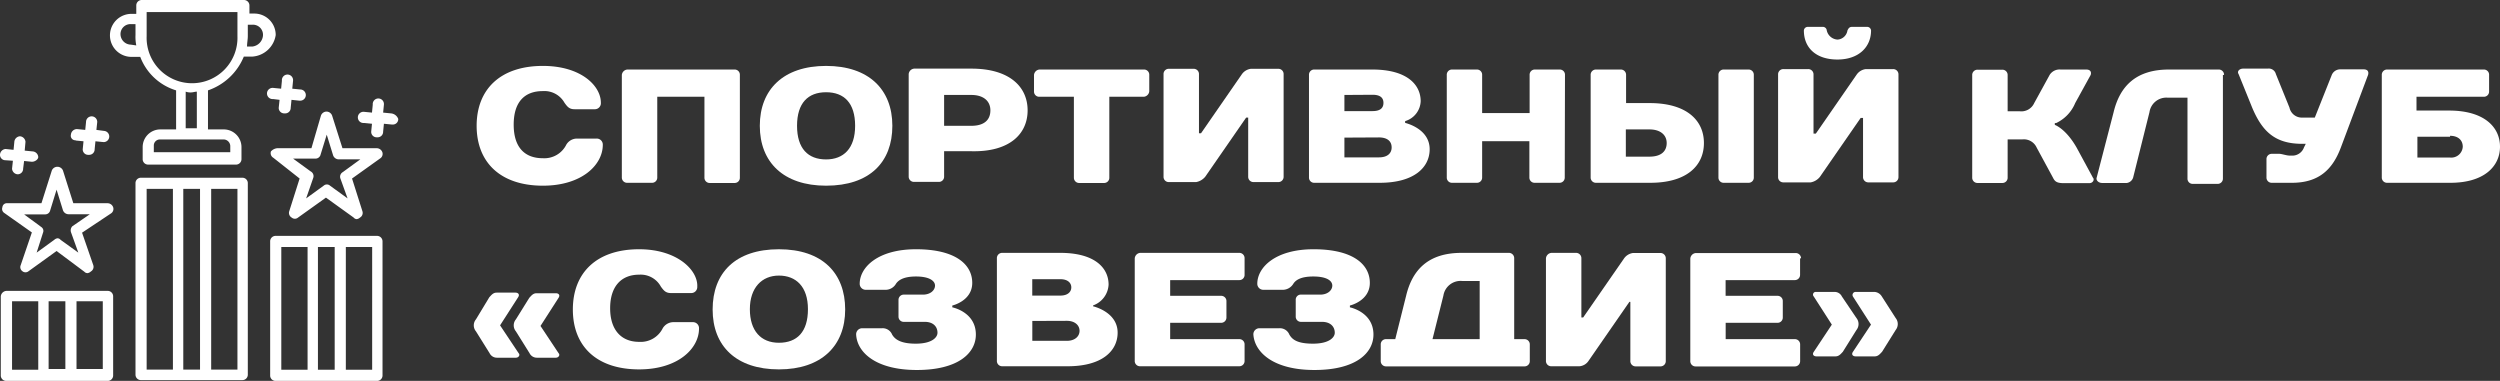 <?xml version="1.0" encoding="UTF-8"?> <svg xmlns="http://www.w3.org/2000/svg" viewBox="0 0 414.94 63.22"><rect x="0" y="0" width="414.94" height="63.22" fill="#333333" stroke="none"/><defs><style>.cls-1{fill:#fff;}</style></defs><g id="Слой_2" data-name="Слой 2"><g id="Слой_1-2" data-name="Слой 1"><path class="cls-1" d="M90.11,10.94c-7.09,0-11,3.91-11,9.94s3.91,9.94,11,9.94c6.47,0,9.94-3.46,9.94-6.78A1,1,0,0,0,99,23H95.68A2.07,2.07,0,0,0,94,24a4.07,4.07,0,0,1-3.91,2.26c-3,0-4.83-1.8-4.83-5.57s1.81-5.57,4.83-5.57a3.83,3.83,0,0,1,3.61,1.95c.45.61.76,1.06,1.66,1.06h3.31a1,1,0,0,0,1.06-1.06C99.75,14.25,96.43,10.94,90.11,10.94Z"></path><path class="cls-1" d="M122.8,12.44a.86.86,0,0,0-.9-.9H104.12a1,1,0,0,0-.91.9v17a.87.87,0,0,0,.91.9h4.07a.86.86,0,0,0,.9-.9V16.06h7.83V29.47a.87.87,0,0,0,.91.9h4.07a.86.86,0,0,0,.9-.9v-17Z"></path><path class="cls-1" d="M137.11,26.46c-3,0-4.82-1.81-4.82-5.58s1.81-5.57,4.82-5.57,4.82,1.8,4.82,5.57S140,26.46,137.11,26.46Zm0-15.52c-7.08,0-11,3.91-11,9.94s3.92,9.94,11,9.94c7.24,0,11-3.91,11-9.94S144.19,10.94,137.11,10.94Z"></path><path class="cls-1" d="M170.56,18.32c0-3.92-3-6.93-9.34-6.93h-9.49a1,1,0,0,0-.91.9v17a.87.87,0,0,0,.91.9h4.07a.86.86,0,0,0,.9-.9V25.1h4.52C167.55,25.25,170.56,22.24,170.56,18.32ZM156.7,20.88V15.76h4.52c2,0,3.16,1,3.16,2.56s-1,2.56-3.16,2.56Z"></path><path class="cls-1" d="M190.75,12.44a.86.86,0,0,0-.9-.9H172.52a1,1,0,0,0-.9.9v2.72a.86.86,0,0,0,.9.9h5.72V29.47a.87.87,0,0,0,.91.9h4.07a.86.86,0,0,0,.9-.9V16.06h5.73a1,1,0,0,0,.9-.9Z"></path><path class="cls-1" d="M207.17,19.52v9.8a.87.87,0,0,0,.91.9h4.06a.87.87,0,0,0,.91-.9v-17a.87.87,0,0,0-.91-.9h-4.52a2.16,2.16,0,0,0-1.5.9l-6.78,9.8H199v-9.8a.87.87,0,0,0-.91-.9h-4.07a.86.86,0,0,0-.9.9v17a.86.86,0,0,0,.9.9h4.52a2.55,2.55,0,0,0,1.51-.9l6.78-9.8Z"></path><path class="cls-1" d="M235.8,16.81c0-2.86-2.41-5.27-8-5.27h-9.64a.86.86,0,0,0-.9.9v17a.86.86,0,0,0,.9.9H229c5.72,0,8.29-2.56,8.29-5.57,0-3.47-4.07-4.37-4.07-4.37v-.3A3.59,3.59,0,0,0,235.8,16.81Zm-6.93,6c1.35,0,2.11.6,2.11,1.66,0,.9-.61,1.65-2.11,1.65h-5.73V22.84Zm-1.06-7.08c1.21,0,1.81.45,1.81,1.35s-.6,1.36-1.81,1.36h-4.67V15.76Z"></path><path class="cls-1" d="M259.75,12.44a.86.86,0,0,0-.9-.9h-4.07a.86.86,0,0,0-.9.9v6.33H246V12.44a.86.86,0,0,0-.9-.9h-4.07a.86.86,0,0,0-.9.9v17a.86.86,0,0,0,.9.9h4.07a.86.86,0,0,0,.9-.9v-6h7.84v6a.86.86,0,0,0,.9.9h4.07a.86.86,0,0,0,.9-.9Z"></path><path class="cls-1" d="M291.09,12.44a.86.86,0,0,0-.9-.9h-4.07a.86.86,0,0,0-.9.9v17a.86.86,0,0,0,.9.9h4.07a.86.86,0,0,0,.9-.9Zm-8.28,11.3c0-3.76-2.87-6.63-9-6.63h-3.92V12.44a.87.87,0,0,0-.91-.9h-4.06a.87.87,0,0,0-.91.9v17a.87.87,0,0,0,.91.9h8.89C279.94,30.37,282.81,27.51,282.81,23.74Zm-6.18,0c0,1.36-.91,2.26-2.86,2.26h-3.92V21.48h3.92C275.57,21.48,276.63,22.39,276.63,23.74Z"></path><path class="cls-1" d="M305,6.57a1.94,1.94,0,0,1-1.8-1.51.65.65,0,0,0-.61-.6H300a.65.65,0,0,0-.6.6c0,2.86,2,4.82,5.57,4.82s5.58-2.11,5.58-4.82a.65.65,0,0,0-.6-.6h-2.57c-.45,0-.6.3-.75.6A1.77,1.77,0,0,1,305,6.57Zm4.22,13v9.8a.87.87,0,0,0,.91.9h4.06a.87.87,0,0,0,.91-.9v-17a.87.87,0,0,0-.91-.9h-4.52a2.16,2.16,0,0,0-1.5.9l-6.78,9.8H301v-9.8a.87.87,0,0,0-.91-.9h-4.07a.86.86,0,0,0-.9.9v17a.86.86,0,0,0,.9.9h4.52a2.55,2.55,0,0,0,1.51-.9l6.78-9.8Z"></path><path class="cls-1" d="M341.26,20.43a6.34,6.34,0,0,0,3.17-3.32L347,12.44c.15-.45,0-.9-.75-.9H342a1.93,1.93,0,0,0-1.81.9l-2.56,4.67a2.35,2.35,0,0,1-2.41,1.36h-2v-6a.87.87,0,0,0-.91-.9h-4.06a.87.87,0,0,0-.91.9v17a.87.87,0,0,0,.91.9h4.06a.87.87,0,0,0,.91-.9V23.14h2.41a2.34,2.34,0,0,1,2.41,1.36l2.71,5c.3.6.6.9,1.81.9h4.22c.6,0,.9-.6.6-.9l-2.71-5c-1.81-3.17-3.62-3.77-3.62-3.77v-.3Z"></path><path class="cls-1" d="M369.14,12.44a.87.87,0,0,0-.91-.9H360c-5.43,0-8.14,2.71-9.19,7.08L348,29.47c-.15.45.3.9.91.9H353a1.29,1.29,0,0,0,1.05-.9l2.71-10.85a2.83,2.83,0,0,1,3-2.41h3.31V29.62a.86.86,0,0,0,.9.9h4.07a.87.87,0,0,0,.91-.9V12.44Z"></path><path class="cls-1" d="M384.2,19.52h-2.11A2.1,2.1,0,0,1,380,17.87l-2.26-5.58a1.21,1.21,0,0,0-1.35-.9H372.3c-.6,0-1.05.45-.75.9l2.26,5.58c1.65,3.91,3.76,6,8.28,6h.61l-.3.61a2.05,2.05,0,0,1-2,1.35h-.3c-.61,0-1.36-.3-1.81-.3h-1.21a.87.87,0,0,0-.9.91v3a.86.86,0,0,0,.9.9h3.32c4.52,0,6.78-2.26,8.13-5.87l4.52-12.06c.15-.6-.15-.9-.75-.9h-3.92a1.52,1.52,0,0,0-1.35.9Z"></path><path class="cls-1" d="M414.94,24.35c0-3.32-2.71-6-8.44-6h-5.42V16.06h11.15a.86.86,0,0,0,.9-.9V12.44a.86.86,0,0,0-.9-.9h-16a.87.87,0,0,0-.91.9v17a.87.87,0,0,0,.91.9h10.39C412.23,30.37,414.94,27.66,414.94,24.35Zm-8.29-1.81c1.36,0,2.11.75,2.11,1.81a1.91,1.91,0,0,1-2.11,1.8h-5.42V22.69h5.42Z"></path><path class="cls-1" d="M79,53a1.56,1.56,0,0,0,0,2l2.26,3.62a1.34,1.34,0,0,0,1.2.75h3.17c.45,0,.75-.45.45-.75L83,54l3-4.67c.3-.46,0-.76-.45-.76H82.42c-.6,0-.9.46-1.2.76Zm6.63,0a1.56,1.56,0,0,0,0,2l2.26,3.62a1.34,1.34,0,0,0,1.2.75h3.17c.45,0,.75-.45.45-.75l-3-4.52,3-4.67c.3-.46,0-.76-.45-.76H89.05c-.6,0-.9.46-1.2.76Z"></path><path class="cls-1" d="M106.08,41.37c-7.08,0-11,3.92-11,10s3.92,9.94,11,9.94c6.47,0,9.94-3.47,9.94-6.78a1,1,0,0,0-1-1.06h-3.32A2.08,2.08,0,0,0,110,54.48a4.08,4.08,0,0,1-3.91,2.26c-3,0-4.82-2-4.82-5.58s1.8-5.57,4.82-5.57a3.81,3.81,0,0,1,3.61,2c.45.6.76,1.05,1.66,1.05h3.31a1,1,0,0,0,1.06-1.05C115.87,44.84,112.4,41.37,106.08,41.37Z"></path><path class="cls-1" d="M129.28,56.89c-3,0-4.82-2-4.82-5.57s2-5.58,4.82-5.58,4.82,1.81,4.82,5.58S132.29,56.89,129.28,56.89Zm0-15.52c-7.23,0-11,3.92-11,10s3.92,9.94,11,9.94,11-3.92,11-9.94S136.51,41.37,129.28,41.37Z"></path><path class="cls-1" d="M152.18,61.41c6.93,0,9.79-2.86,9.79-5.88,0-3.76-3.91-4.52-3.91-4.52v-.3s3.31-.75,3.31-3.76-2.71-5.58-9.34-5.58c-6.33,0-9.34,3-9.34,5.73a1,1,0,0,0,1.05,1h3.32a2,2,0,0,0,1.65-1c.31-.46,1.06-1.21,3.32-1.21s3.16.75,3.16,1.51-.75,1.5-2,1.5h-3.16a.87.87,0,0,0-.9.91v2.71a.86.86,0,0,0,.9.9h3.47c1.35,0,2.1.76,2.1,1.81,0,.76-.9,1.81-3.61,1.81-2.56,0-3.47-.75-3.92-1.51a1.69,1.69,0,0,0-1.66-1.05h-3.31a1,1,0,0,0-1,1.05C142.24,58.4,145.25,61.41,152.18,61.41Z"></path><path class="cls-1" d="M184,47.25c0-2.87-2.41-5.28-8-5.28h-9.64a.87.87,0,0,0-.9.91v17a.87.87,0,0,0,.9.91h10.85c5.73,0,8.29-2.56,8.29-5.58,0-3.46-4.07-4.37-4.07-4.37v-.15A3.87,3.87,0,0,0,184,47.25Zm-6.93,6c1.36,0,2.11.76,2.11,1.66s-.75,1.66-2.11,1.66h-5.73V53.27ZM176,46.34c1.21,0,1.81.61,1.81,1.36s-.6,1.36-1.81,1.36h-4.67V46.34Z"></path><path class="cls-1" d="M206.57,42.88a.87.87,0,0,0-.9-.91H189.24a1,1,0,0,0-.9.91v17a.87.87,0,0,0,.9.91h16.43a.87.87,0,0,0,.9-.91V57.19a.86.86,0,0,0-.9-.9H194.22V53.58h8.43a.88.88,0,0,0,.91-.91V50a.87.87,0,0,0-.91-.9h-8.43V46.49h11.45a.86.86,0,0,0,.9-.9Z"></path><path class="cls-1" d="M218.17,61.41c6.93,0,9.79-2.86,9.79-5.88,0-3.76-3.91-4.52-3.91-4.52v-.3s3.31-.75,3.31-3.76-2.71-5.58-9.34-5.58c-6.33,0-9.34,3-9.34,5.73a1,1,0,0,0,1,1h3.32a2.07,2.07,0,0,0,1.66-1c.3-.46,1-1.21,3.31-1.21s3.16.75,3.16,1.51-.75,1.5-2,1.5h-3.32a.85.85,0,0,0-.75.91v2.71a.86.86,0,0,0,.9.9h3.47c1.35,0,2.11.76,2.11,1.81,0,.76-.91,1.81-3.62,1.81s-3.47-.75-3.92-1.51a1.69,1.69,0,0,0-1.65-1.05h-3.32a1,1,0,0,0-1,1.05C208.23,58.4,211.24,61.41,218.17,61.41Z"></path><path class="cls-1" d="M251.32,56.29V42.88a.88.88,0,0,0-.91-.91h-7.83c-5.43,0-8.14,2.72-9.19,7.09l-1.81,7.23h-1.51a.86.86,0,0,0-.9.9V59.9a.87.87,0,0,0,.9.91H253a.87.87,0,0,0,.91-.91V57.19a.87.87,0,0,0-.91-.9Zm-5.88,0h-7.68l1.81-7.23a2.89,2.89,0,0,1,3.16-2.42h2.86v9.65Z"></path><path class="cls-1" d="M270.6,50.11V59.9a.87.87,0,0,0,.91.91h4.06a.87.87,0,0,0,.91-.91v-17a.88.88,0,0,0-.91-.91h-4.52a2.17,2.17,0,0,0-1.5.91l-6.78,9.79h-.3V42.88a.88.88,0,0,0-.91-.91h-4.07a1,1,0,0,0-.9.91v17a.87.87,0,0,0,.9.91h4.67a2,2,0,0,0,1.51-.91l6.78-9.79Z"></path><path class="cls-1" d="M298.93,42.88A.88.88,0,0,0,298,42H281.45a1,1,0,0,0-.9.91v17a.87.87,0,0,0,.9.91h16.42a.88.88,0,0,0,.91-.91V57.19a.87.87,0,0,0-.91-.9H286.42V53.58H295a.87.87,0,0,0,.9-.91V50a.86.86,0,0,0-.9-.9h-8.59V46.49h11.45a.87.87,0,0,0,.91-.9V42.88Z"></path><path class="cls-1" d="M312.34,49.21a1.55,1.55,0,0,0-1.21-.76H308a.51.51,0,0,0-.46.76l3,4.67-3,4.52c-.3.45,0,.75.46.75h3.16c.6,0,.9-.45,1.21-.75l2.26-3.62a1.59,1.59,0,0,0,0-2Zm-6.63,0a1.34,1.34,0,0,0-1.21-.76h-3.16a.45.45,0,0,0-.3.76l3,4.67-3,4.52c-.31.45,0,.75.45.75h3.16c.6,0,.91-.45,1.21-.75l2.26-3.62a1.59,1.59,0,0,0,0-2Z"></path><path class="cls-1" d="M0,25.66a1,1,0,0,1,.93-.93l1.32.14.13-1.33a1,1,0,0,1,.93-.92,1,1,0,0,1,.92.92L4.1,25l1.32.13a1,1,0,0,1,.93.93c0,.39-.53.79-1.06.79h0L4,26.72,3.84,28a.91.91,0,0,1-.93.93h0A1,1,0,0,1,2,28l.14-1.32L.79,26.59A.89.89,0,0,1,0,25.66ZM18.78,49.2V62.3a.9.9,0,0,1-.92.92H1.06a.9.9,0,0,1-.93-.92V49.2a1,1,0,0,1,.93-.92h16.8A.9.9,0,0,1,18.78,49.2ZM8.07,50V61.24h2.78V50ZM2,61.37H6.35V50H2ZM16.93,50H12.7V61.24h4.36V50Zm24.2-19.58V62.16a.9.9,0,0,1-.92.93H23.41a.9.9,0,0,1-.92-.93V30.42a.89.89,0,0,1,.92-.92h16.8A.89.89,0,0,1,41.13,30.42Zm-10.71.93v30H33.2v-30Zm-6.08,30H28.7v-30H24.34Zm15.07-30H35.05v30h4.36Zm24.08,8.73V62.3a.9.9,0,0,1-.93.92H45.76a.89.89,0,0,1-.92-.92V40.08a.9.9,0,0,1,.92-.93h16.8a.91.91,0,0,1,.93.93ZM52.77,41V61.37h2.78V41ZM46.69,61.37h4.36V41H46.69ZM61.77,41H57.4V61.37h4.37ZM41.93,9.39H40.47A9.88,9.88,0,0,1,34.52,15v6.48h2.65a2.94,2.94,0,0,1,2.91,2.91v2a.91.91,0,0,1-.93.93H24.6a.9.9,0,0,1-.92-.93v-2a2.93,2.93,0,0,1,2.91-2.91h2.64V15a9.22,9.22,0,0,1-5.95-5.56H21.82a3.57,3.57,0,0,1,0-7.14h.8V.93A.9.9,0,0,1,23.54,0H40.47a.91.91,0,0,1,.93.93V2.25h.79a3.55,3.55,0,0,1,3.57,3.57,4.21,4.21,0,0,1-3.83,3.57ZM22.62,7.54a7.12,7.12,0,0,1-.13-1.72V4h-.8A1.66,1.66,0,0,0,20,5.69a1.76,1.76,0,0,0,1.72,1.72ZM37.17,23.15H26.59a1,1,0,0,0-1.06,1.05v1.06H38.22V24.2a1.13,1.13,0,0,0-1-1.05Zm-4.5-7.94c-.27,0-.66.13-.93.13a2.26,2.26,0,0,1-.92-.13v6.08h1.85V15.21ZM39.41,6V2H24.34V6A7.54,7.54,0,1,0,39.41,6Zm4.24-.13A1.67,1.67,0,0,0,41.93,4.1h-.8V6c0,.53-.13,1.19-.13,1.72h.93a2,2,0,0,0,1.72-1.85ZM1.19,33.73H6.88L8.6,28.3a1,1,0,0,1,1.85,0l1.72,5.43h5.69a1,1,0,0,1,.92.66.89.89,0,0,1-.4,1.06l-4.76,3.17L15.48,44a.89.89,0,0,1-.4,1.06,1,1,0,0,1-.53.27A.69.69,0,0,1,14,45.1L9.39,41.66,4.76,45A.81.81,0,0,1,3.7,45,.83.83,0,0,1,3.44,44l1.85-5.42L.66,35.31a.8.8,0,0,1-.26-.92.73.73,0,0,1,.79-.66ZM4,35.58,6.88,37.7a.76.76,0,0,1,.26.92L6.08,41.93,9,39.81a1,1,0,0,1,.53-.26.68.68,0,0,1,.53.26L13,41.93l-1.19-3.31A1,1,0,0,1,12,37.56l2.91-2H11.37a1,1,0,0,1-.92-.66L9.39,31.48,8.33,34.92a.84.84,0,0,1-.79.66ZM46,24.6h5.69l1.58-5.42a1,1,0,0,1,.93-.66,1,1,0,0,1,.92.66l1.72,5.42h5.69a1,1,0,0,1,.93.66.89.89,0,0,1-.4,1.06l-4.63,3.31,1.72,5.42a.89.89,0,0,1-.4,1.06,1,1,0,0,1-.53.26.68.68,0,0,1-.52-.26L54.1,32.8l-4.63,3.31a.81.81,0,0,1-1.06,0,.89.89,0,0,1-.4-1.06l1.72-5.42-4.36-3.44a.89.89,0,0,1-.4-1.06A1.64,1.64,0,0,1,46,24.6Zm2.64,1.72,2.91,2.12A.89.89,0,0,1,52,29.5l-1.19,3.43,2.91-2.11a.79.79,0,0,1,1.06,0l2.91,2.11-1.19-3.3a.88.88,0,0,1,.39-1.06l2.91-2.12H56.21a1,1,0,0,1-.92-.66l-1.06-3.44-1.06,3.44a.88.88,0,0,1-.93.53Zm-36.1-3,1.32.13-.13,1.32a.9.9,0,0,0,.92.93h.13a.91.91,0,0,0,.93-.93l.13-1.32,1.32.13h.14a.93.93,0,0,0,0-1.85L16,21.56l.14-1.32a.93.93,0,0,0-1.86,0l-.13,1.32-1.32-.13a1,1,0,0,0-1.06.92.75.75,0,0,0,.8.93Zm33.86-6.75-.14,1.33a.91.91,0,0,0,.93.92h.13a.91.91,0,0,0,.93-.92l.13-1.33,1.32.14h.13a.93.93,0,0,0,0-1.86l-1.32-.13.13-1.32a.93.93,0,1,0-1.85,0l-.13,1.32-1.32-.13a.93.93,0,1,0,0,1.85Zm18.51,2.25-1.32-.13.13-1.32a.93.93,0,1,0-1.85,0l-.13,1.32-1.32-.13a.93.93,0,1,0,0,1.85l1.32.13-.13,1.32a.9.9,0,0,0,.92.93h.13a.91.91,0,0,0,.93-.93l.13-1.32,1.32.13h.14a.89.89,0,0,0,.92-.92,1.41,1.41,0,0,0-1.19-.93Z"></path></g></g></svg> 